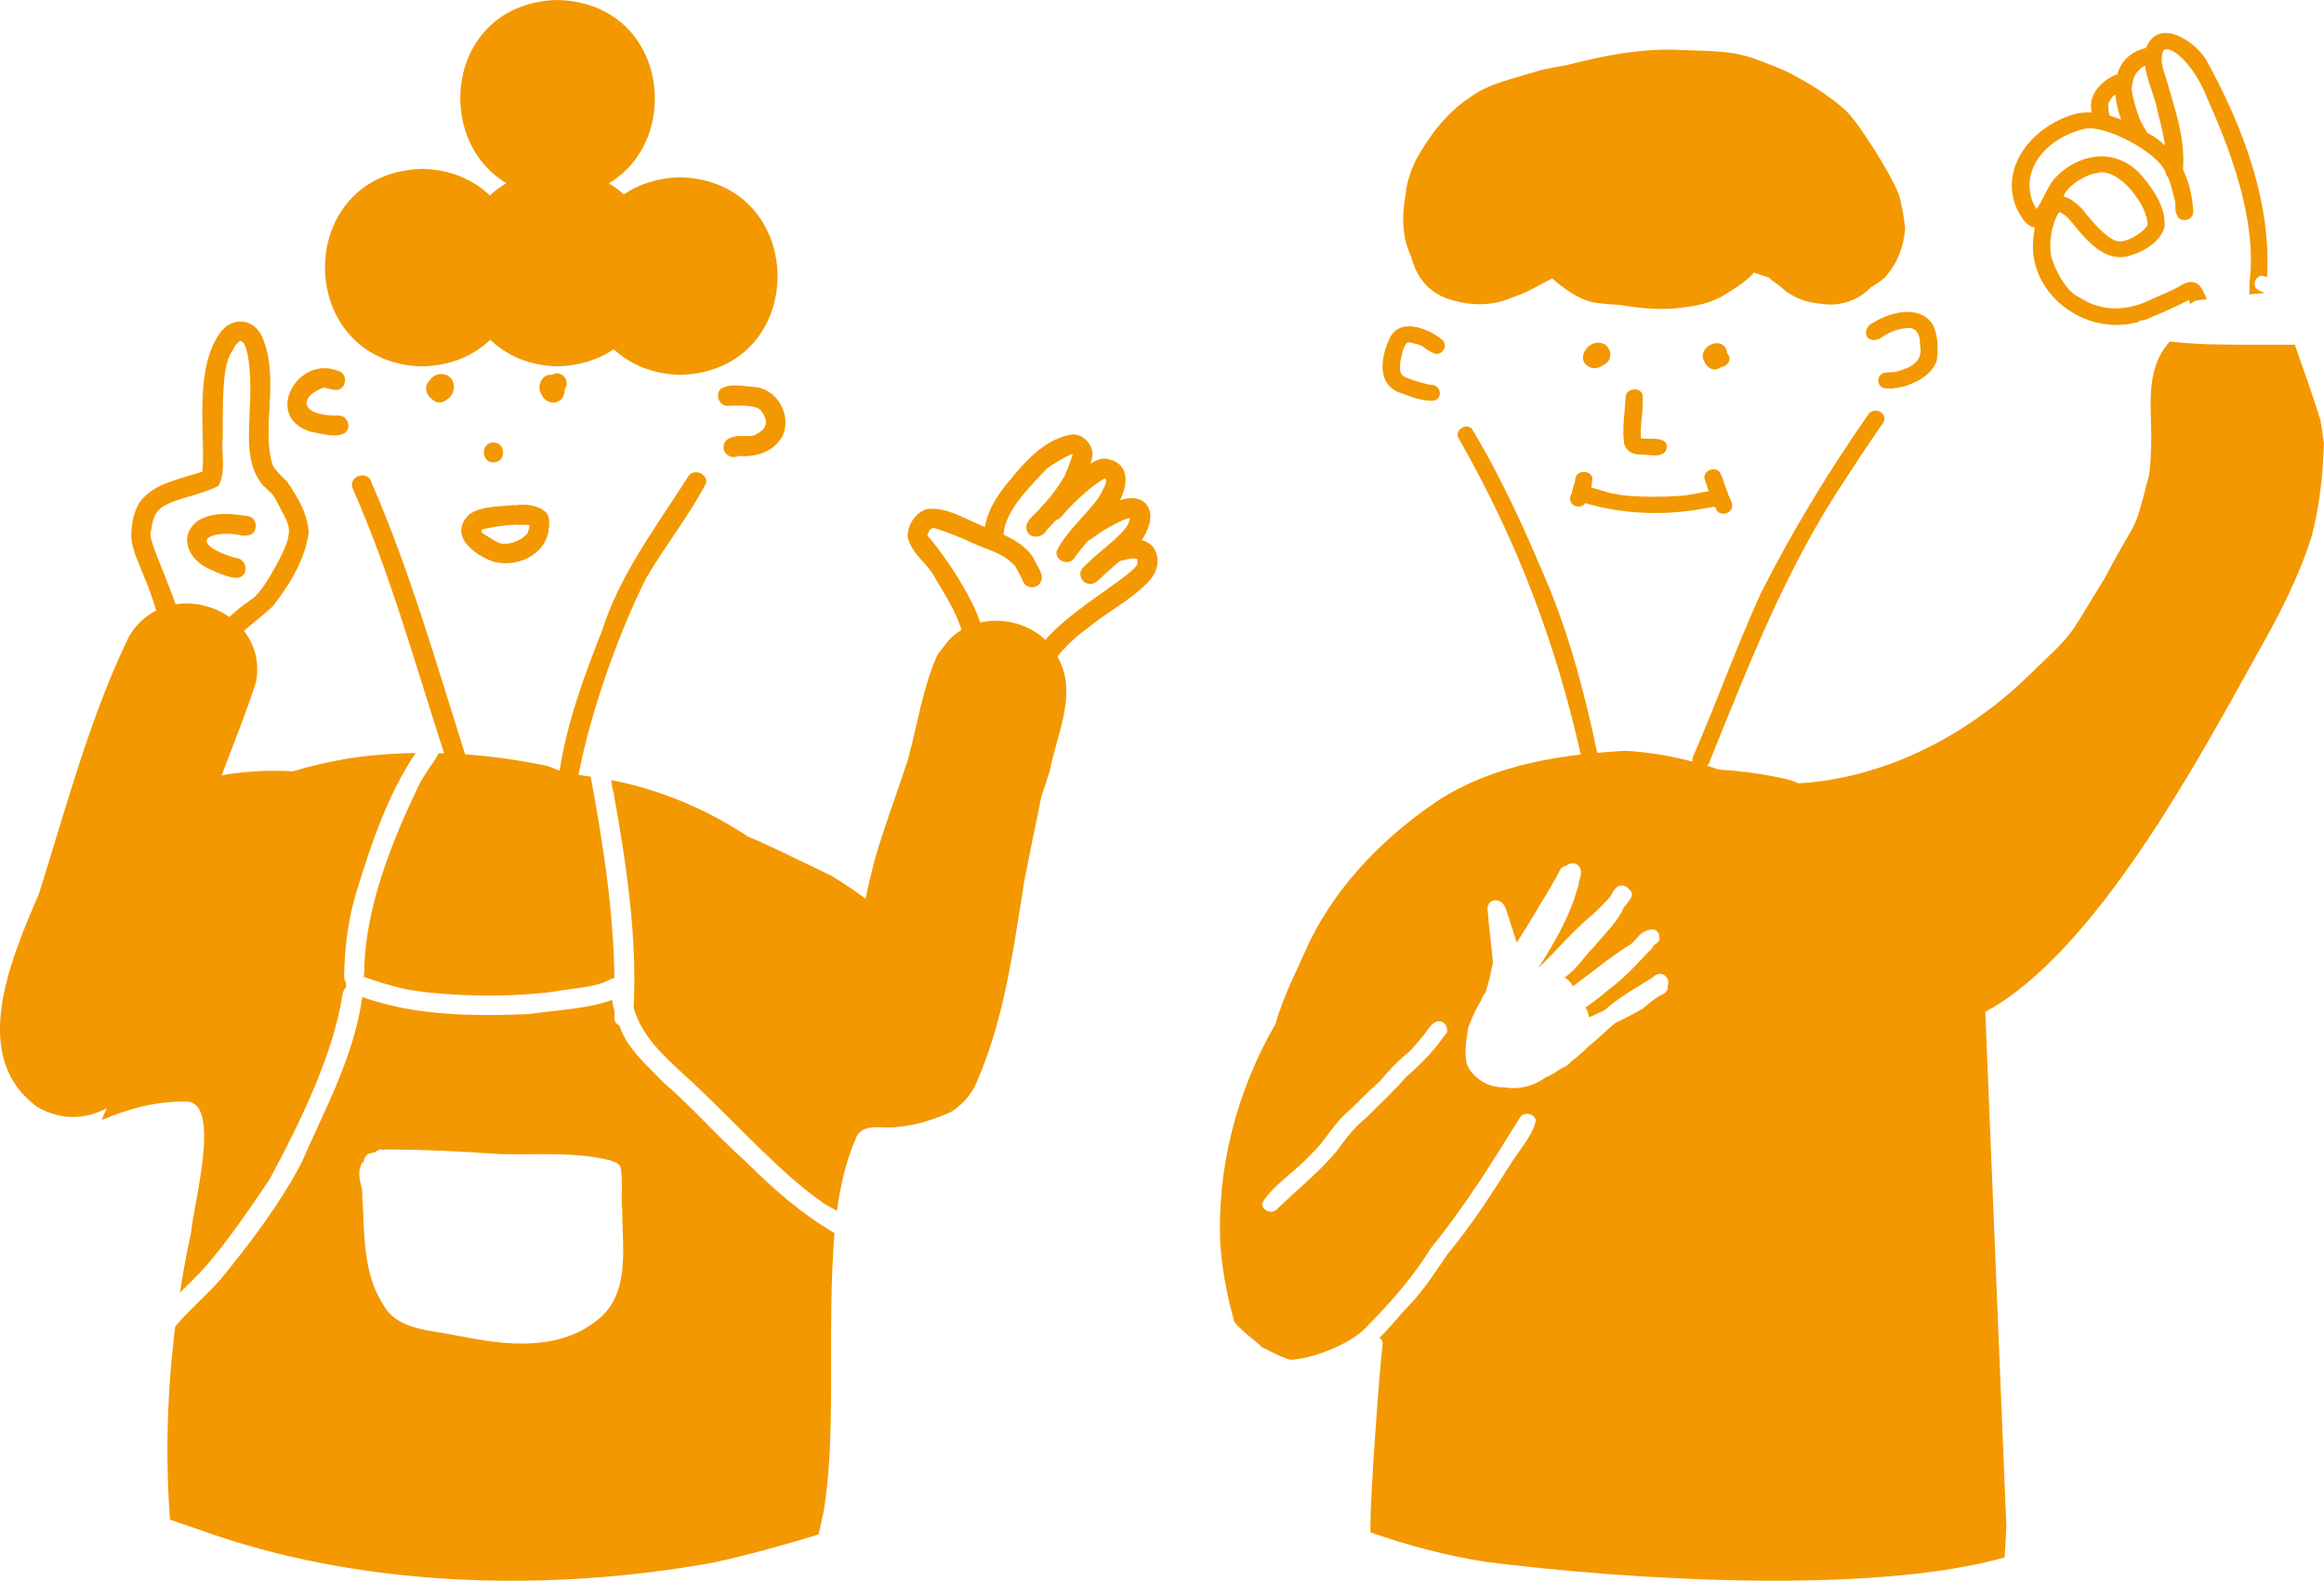 <?xml version="1.0" encoding="UTF-8"?>
<svg id="_レイヤー_2" data-name="レイヤー 2" xmlns="http://www.w3.org/2000/svg" viewBox="0 0 188.76 128.42">
  <defs>
    <style>
      .cls-1 {
        fill: none;
      }

      .cls-1, .cls-2 {
        stroke-width: 0px;
      }

      .cls-2 {
        fill: #f39800;
      }
    </style>
  </defs>
  <g id="_具" data-name="具">
    <g>
      <g>
        <path class="cls-1" d="m39.17,43.27c.15.1,1.41.99,1.69.88.4.06,1.33-.12,1.89-.73.03-.02.04-.03.07-.05.01-.03.01-.03.03-.07.17-.49.16-.39.16-.66,0,0-.02,0-.03,0-.16,0-.84-.03-1-.02-.02,0-.03-.01-.04-.01-.16.03-.34.02-.5.03-.54.05-1.29.12-2.26.35,0,0-.01.01-.02.02-.01.02-.03.05-.06.09,0,0,0,0,0,.01,0,0,0,0,0,.01.02.05.05.1.07.14Z"/>
        <path class="cls-1" d="m92.4,45.79c0-.09,0-.19,0-.28,0-.03-.02-.07-.02-.09-.19-.1-.41-.09-1.38.15,0,0-.01,0-.02,0-.36.31-.73.62-1.08.95-.37.29-.66.72-1.11.89-.49.14-1.03-.26-1.02-.77-.02-.41.34-.66.61-.91,1.17-1.16,2.77-2.2,3.28-3.18,0-.02.01-.03.02-.04.05-.14.09-.28.12-.43,0,0,0,0,0,0,0,0,0,0,0,0-.04.01-.11.03-.23.05-.7.23-1.95.91-2.98,1.7-.06.04-.12.06-.18.08-.43.51-.83.98-1.09,1.36-.4.75-1.64.32-1.48-.51.98-1.92,2.9-3.32,3.66-4.77.38-.74.39-.83.34-1.05,0,0,0,0,0-.01,0,0-.02-.02-.03-.03,0,0-.03-.02-.04-.03,0,0-.01,0-.02,0-.71.31-2.45,1.8-3.58,3.17-.11.12-.24.17-.37.2-.26.28-.52.56-.78.84-.4.76-1.62.69-1.65-.26.06-.65.74-1.03,1.11-1.51.85-.92,1.22-1.35,1.99-2.61.14-.3.42-.97.67-1.76,0,0,0-.02,0-.03,0,0,0,0,0,0-.02,0-.03-.02-.04-.02-.49.15-1.92,1.03-2.07,1.2-1.85,1.92-3.39,3.62-3.5,5.34,1.01.47,2.07,1.13,2.52,2.09.26.59.93,1.36.36,1.95-.36.37-1.01.29-1.26-.16-.07-.23-.54-1.08-.66-1.29-1.01-1.1-1.78-1.17-3.41-1.87-1.25-.62-2.98-1.23-3.26-1.26-.3.04-.4.35-.48.63.46.39,3.32,4.17,4.3,7.05,1.86-.43,3.94.11,5.3,1.42,2.17-2.58,7.28-5.33,7.48-6.2Z"/>
        <path class="cls-1" d="m18.64,50.12c.56-.53,1.17-1.01,1.79-1.43.8-.41,2.47-3.39,2.87-4.6.43-1.36.05-1.67-.81-3.35-.39-.75-.49-.66-1.18-1.38-1.41-1.74-1.05-4.19-1.01-6.28.15-2.42-.07-5.06-.67-5.35-.05-.04-.05-.03-.07-.04-.01,0-.04,0-.06.01-.04.02-.08.05-.11.07-.27.24-.35.44-.7,1.06-.67,1.31-.57,4.28-.59,6.78-.12,1.25.31,2.76-.36,3.87-1.42.71-3.43,1.02-4.28,1.55-.89.45-1.04,1.17-1.17,2.08-.38.4,1.17,3.51,1.99,5.98,1.52-.23,3.12.16,4.37,1.03Zm-2.53-7.84c1.23-.73,2.74-.56,4.09-.34.67.16.79,1.14.19,1.47-.46.26-1.38-.08-1.24,0-.77-.1-1.4-.02-1.65.04-1.23.27-.95,1.09,1.58,1.86.99.02,1.22,1.5.19,1.64-.86-.03-1.7-.46-2.47-.82-1.56-.79-2.32-2.67-.69-3.84Z"/>
        <path class="cls-1" d="m50.53,98.31c-.13-1.17.12-2.41-.16-3.53-.13-.21-.25-.29-.48-.37-.02,0-.05,0-.07,0-.07-.04-.11-.1-.19-.11-2.75-.7-5.6-.49-8.41-.52-.18,0-.37,0-.56,0-3.08-.23-6.17-.37-9.25-.39-.11,0-.2.03-.3.04-.06-.01-.12-.03-.18-.04-.18.01-.32.09-.43.2-.03.01-.06.02-.09.04-.18.03-.35.08-.51.13-.23.13-.36.39-.37.66-.05.04-.12.07-.17.12-.47,1.07.14,1.85.05,2.53.21,2.98,0,6.25,1.67,8.87,1.19,2.26,4.08,2.11,6.26,2.63,3.71.77,8.03,1.25,11.18-1.31,2.71-2.12,1.99-5.9,2-8.93Z"/>
        <path class="cls-2" d="m34.32,29.76c2.38-.06,4.19-.91,5.5-2.16,1.31,1.25,3.11,2.1,5.47,2.16,1.85-.05,3.36-.58,4.56-1.39,1.3,1.2,3.07,2.02,5.38,2.08,10.58-.26,10.55-15.76,0-16.05-1.85.05-3.36.58-4.56,1.39-.37-.34-.78-.63-1.22-.9,6.12-3.62,4.73-14.65-4.16-14.89-8.92.22-10.27,11.24-4.16,14.88-.49.29-.95.62-1.34,1-1.31-1.25-3.11-2.1-5.47-2.16-10.58.26-10.55,15.76,0,16.05Z"/>
        <path class="cls-2" d="m26.1,31.56c.34-.17.36.05,1.24.12.85-.06.93-1.37.11-1.56-3.33-1.3-6.13,3.81-2.16,4.97.83.12,2.05.55,2.78.04.5-.47.12-1.39-.57-1.37-3.17.04-3.19-1.48-1.4-2.2Z"/>
        <path class="cls-2" d="m59.95,35.42c-.48.04-1.13.23-1.17.8-.12.65.64,1.11,1.2.82.03,0,.02,0,.04,0,.01,0,0,0,.03,0,1.31.11,2.71-.31,3.43-1.48.93-1.65-.29-3.98-2.2-4.12-.88-.05-1.97-.34-2.74.16-.5.47-.12,1.39.57,1.37,1.54-.07,2.26.03,2.6.29.71.76.6,1.44.06,1.8-.76.5-.52.31-1.82.37Z"/>
        <path class="cls-2" d="m15.23,89.49c2.79.21.42,8.62.29,10.64-.36,1.61-.65,3.24-.91,4.88.7-.7,1.42-1.38,2.08-2.11,1.79-2.08,3.39-4.41,5.18-7.05,2.67-4.96,5.2-10.27,5.95-15.05.04-.3.16-.49.31-.62-.03-.11-.04-.23-.02-.35-.25-.34-.13-.82-.14-1.22.08-2.14.39-4.25,1.02-6.29,1.19-3.84,2.51-7.79,4.77-11.15-1.85.03-3.69.17-5.51.45-1.52.26-3.02.6-4.48,1.04-1.87-.11-3.75-.02-5.6.29-.06.01-.11.04-.17.05,1.1-2.93,2.13-5.44,2.81-7.66.28-1.63-.16-3.02-1-4.09.68-.61,1.45-1.17,2.34-1.99,1.35-1.71,2.59-3.74,2.92-5.93-.04-1.55-.91-2.98-1.77-4.23-.72-.68-1.05-1.07-1.15-1.33-.99-2.91.67-7.16-.93-10.56-.88-1.58-2.71-1.38-3.55.14-1.9,3-.97,8.2-1.23,10.96-1.78.62-3.91.89-5.09,2.48-.53.84-.69,1.88-.69,2.86.1,1.17.68,2.22,1.09,3.31.37.86.67,1.74.94,2.64-.88.44-1.67,1.14-2.24,2.16-3.22,6.67-5.07,13.85-7.3,20.88-2.34,5.44-5.7,13.27-.07,17.32,2.04,1.11,3.94.95,5.59.06-.14.32-.28.65-.42.97,2.22-.94,4.54-1.58,6.97-1.49Zm-2.95-46.38c.12-.91.28-1.63,1.17-2.08.86-.52,2.87-.84,4.28-1.55.66-1.11.23-2.62.36-3.87.02-2.49-.08-5.47.59-6.78.36-.62.44-.82.7-1.06.03-.02.07-.04.11-.07.02,0,.05,0,.06-.01.03.01.03,0,.07.04.6.29.82,2.93.67,5.35-.04,2.09-.4,4.54,1.01,6.28.69.72.79.63,1.18,1.38.86,1.68,1.24,1.99.81,3.35-.4,1.2-2.07,4.18-2.87,4.6-.61.42-1.23.9-1.79,1.43-1.25-.87-2.85-1.27-4.37-1.03-.83-2.46-2.38-5.58-1.99-5.98Z"/>
        <path class="cls-2" d="m93.24,47.29c.57-.56.91-1.34.73-2.14-.13-.73-.63-1.11-1.24-1.28.7-.97,1.16-2.56-.03-3.24-.57-.26-1.17-.18-1.74.01.72-1.39.78-3.13-1.2-3.39-.44,0-.82.18-1.18.41.07-.23.13-.46.16-.69.02-.87-.7-1.64-1.57-1.69-2.11.28-3.75,2-5.02,3.58-1,1.14-1.89,2.43-2.15,3.94-.14-.05-.27-.1-.37-.15-1.36-.56-2.79-1.48-4.31-1.3-.96.25-1.6,1.28-1.6,2.24.31,1.44,1.67,2.2,2.23,3.36.96,1.6,1.7,2.79,2.15,4.22-.39.23-.75.52-1.07.87-.06.11-.92,1.14-.92,1.23-1.17,2.62-1.57,5.52-2.33,8.28-.02.07-.03.14-.05.21-.68,2.07-1.43,4.11-2.1,6.18-.56,1.66-.96,3.35-1.33,5.06-.91-.67-1.85-1.3-2.81-1.88-3.49-1.66-5-2.45-6.7-3.14-3.33-2.2-7.05-3.81-11.14-4.61.04.35.08.69.18.98,1.03,5.78,1.93,11.63,1.64,17.52.76,2.68,2.91,4.29,5.38,6.63,3.27,3.11,6.6,6.82,9.81,9.07.3.26.81.51,1.32.79.28-2.1.76-4.17,1.63-6.1.65-1.1,2.27-.5,3.33-.72,1.33-.11,2.86-.55,4.39-1.26.89-.6,1.63-1.42,2.03-2.45,2.42-5.55,3.06-11.7,4.06-17.63-.07.5-.13,1-.2,1.49.35-2.35.92-4.65,1.36-6.98.23-.7.47-1.39.69-2.1.52-2.82,2.13-5.96.87-8.76-.06-.19-.16-.35-.25-.52.52-.68,1.62-1.75,2.45-2.3,1.57-1.33,3.48-2.24,4.9-3.74Zm-8.32,4.7c-1.37-1.31-3.44-1.85-5.3-1.42-.97-2.88-3.84-6.66-4.3-7.05.08-.28.18-.59.48-.63.29.03,2.01.64,3.26,1.26,1.63.7,2.4.77,3.41,1.87.12.21.59,1.06.66,1.29.25.45.9.53,1.26.16.57-.6-.09-1.36-.36-1.95-.45-.96-1.52-1.62-2.52-2.09.1-1.72,1.65-3.43,3.5-5.34.15-.17,1.57-1.05,2.07-1.2.01,0,.03.01.04.02,0,0,0,0,0,0,0,0,0,.02,0,.03-.25.79-.54,1.46-.67,1.76-.77,1.26-1.14,1.7-1.99,2.61-.37.49-1.05.86-1.11,1.51.03.95,1.25,1.02,1.65.26.26-.28.53-.56.78-.84.13-.03.26-.09.37-.2,1.13-1.37,2.87-2.86,3.58-3.17,0,0,.02,0,.02,0,.01,0,.03.02.04.03,0,0,.02.02.03.03,0,0,0,0,0,.01.05.21.04.3-.34,1.05-.76,1.45-2.68,2.85-3.66,4.77-.16.84,1.08,1.26,1.48.51.26-.38.66-.86,1.09-1.36.06-.02.12-.04.18-.08,1.03-.79,2.28-1.47,2.98-1.7.13-.03.19-.04.23-.05,0,0,0,0,0,0,0,0,0,0,0,0-.03.14-.07.29-.12.43,0,.02-.01.02-.02.04-.5.98-2.1,2.02-3.28,3.18-.27.25-.63.5-.61.91-.01.52.52.92,1.02.77.45-.17.73-.6,1.11-.89.35-.33.71-.64,1.08-.95,0,0,.01,0,.02,0,.97-.24,1.19-.24,1.38-.15,0,.02.01.05.02.09,0,.09,0,.19,0,.28-.2.87-5.31,3.63-7.48,6.2Z"/>
        <path class="cls-2" d="m33.75,64.35c-2.05,4.34-4,9.37-4.16,14.2.03.26,0,.54-.05.8,1.16.42,2.34.78,3.54,1.03,3.51.62,9.15.67,12.64.06,1.1-.17,2.24-.25,3.29-.62.28-.14.6-.29.9-.39-.1-5.61-.9-10.73-1.93-16.34-.33-.05-.66-.1-.99-.14.97-5.14,3.3-11.65,5.53-16.06,1.53-2.58,3.44-4.99,4.83-7.63.16-.83-1.08-1.26-1.48-.51-2.57,4.05-5.53,7.9-6.99,12.54-1.45,3.63-2.83,7.44-3.43,11.32-.31-.12-.62-.26-.93-.37-2.21-.48-4.47-.79-6.74-.96-2.36-7.43-4.49-14.93-7.61-22.09-.26-1-1.84-.58-1.55.43,3.09,6.98,5.1,14.34,7.45,21.57-.15,0-.29,0-.44,0-.4.8-1.38,1.92-1.88,3.17Z"/>
        <path class="cls-2" d="m57.79,126.97c2.93-.64,5.83-1.44,8.7-2.32.14-.62.27-1.24.41-1.87.94-5.57.43-12.97.69-19.33.04-1.09.1-2.18.19-3.28-2.77-1.64-4.83-3.46-7.2-5.8-2.33-2.07-4.37-4.44-6.74-6.48-1-1.04-2.09-2.02-2.89-3.22-.26-.44-.47-.9-.66-1.38-.17-.07-.31-.21-.38-.41,0-.24,0-.48,0-.72-.08-.31-.15-.62-.2-.93-2.15.77-4.51.81-6.76,1.15-4.53.18-9.22.15-13.53-1.39,0,.09,0,.18-.04.28-.7,4.7-3.04,8.93-4.91,13.23-1.8,3.4-4.17,6.51-6.6,9.48-1.18,1.32-2.72,2.64-3.64,3.79-.65,5.2-.81,10.47-.42,15.68,1.24.43,2.47.86,3.71,1.28,12.76,4.3,27.41,4.54,40.28,2.23Zm-20.44-18.42c-2.19-.53-5.07-.38-6.26-2.63-1.67-2.62-1.47-5.88-1.67-8.87.08-.67-.53-1.46-.05-2.53.05-.05.12-.08.17-.12.01-.26.14-.52.37-.66.16-.05.33-.1.51-.13.03-.01.06-.02.09-.04.11-.11.25-.18.43-.2.06.01.12.03.18.04.1-.01.19-.04.3-.04,3.08.02,6.17.16,9.25.39.19,0,.38,0,.56,0,2.81.04,5.66-.18,8.41.52.08.02.12.08.19.11.03,0,.05,0,.07,0,.23.08.35.16.48.37.27,1.13.03,2.37.16,3.53-.01,3.02.7,6.81-2,8.93-3.15,2.56-7.47,2.08-11.18,1.31Z"/>
        <path class="cls-2" d="m40.08,45.63c2.06.5,4.05-.6,4.45-2.34.09-.63.24-1.46-.4-1.84-.24-.25-1.38-.6-2.23-.4-.04,0-.06-.03-.1-.03-1.21.15-2.72.05-3.73.8-1.65,1.69.42,3.25,2.01,3.81Zm-.99-2.52s.04-.07.06-.09c0,0,.02-.01.02-.02.97-.23,1.72-.3,2.26-.35.16,0,.34,0,.5-.03.02,0,.03.01.04.01.16-.01.84.02,1,.02,0,0,.02,0,.03,0,0,.27.01.17-.16.66-.02.04-.02.04-.03.07-.02.02-.04.03-.07.05-.56.61-1.48.79-1.89.73-.28.11-1.55-.79-1.69-.88-.03-.05-.05-.09-.07-.14,0,0,0,0,0-.01,0,0,0,0,0-.01Z"/>
        <path class="cls-2" d="m40.08,35.95c-1.04-.02-1.04,1.62,0,1.61,1.04.02,1.04-1.62,0-1.61Z"/>
        <path class="cls-2" d="m34.92,30.87s-.02.01-.03.03c0,.01,0,.03-.02.05-.04.04-.08.06-.11.11-.32.5-.09,1.07.33,1.37.32.31.78.38,1.19.04.91-.53.78-2.13-.5-2.08-.36,0-.67.21-.87.49Z"/>
        <path class="cls-2" d="m45.72,32.24c.14-.24.16-.45.15-.64.52-.67-.31-1.62-1.04-1.15-.34-.03-.69.11-.88.48-.22.45-.15.83.04,1.12.26.7,1.31.94,1.73.2Z"/>
        <path class="cls-2" d="m16.8,46.13c.78.35,1.62.78,2.47.82,1.04-.14.81-1.62-.19-1.64-2.53-.77-2.82-1.59-1.58-1.86.24-.06.88-.14,1.65-.04-.14-.07.78.27,1.24,0,.6-.33.48-1.31-.19-1.47-1.35-.22-2.86-.39-4.09.34-1.63,1.17-.88,3.05.69,3.84Z"/>
      </g>
      <g>
        <path class="cls-1" d="m174.39,10.79c.06.04.13.07.19.11.48.26.89.58,1.26.93-.12-.9-.36-1.79-.64-2.93-.24-1.18-.84-2.36-.98-3.56-.09.04-.21.11-.35.22-.09.08-.42.39-.41.46-.16.18-.32.94-.32,1.08-.12.33.54,2.48.66,2.62.14.38.41.72.59,1.08Z"/>
        <path class="cls-1" d="m171.29,9.09s.02.08.05.22c.01.03.02.06.03.09.31.09.62.2.93.32-.26-.66-.42-1.37-.47-2.05-.19.13-.32.25-.52.61,0,.02-.01.03-.02.06-.03.15-.05.13,0,.61,0,.07.01.11.02.14Z"/>
        <path class="cls-1" d="m169.12,17c1.04,1.37,2.22,2.57,2.97,2.62.79.07,2.23-.93,2.31-1.36.08-1.47-2.28-4.69-4.07-4.2-1.12.17-2.09.93-2.6,1.57-.05.12-.11.23-.16.35.45.11.97.43,1.54,1.03Z"/>
        <path class="cls-1" d="m116.06,83.52c-.37.53-.99,1.28-1.59,1.91-.96.73-1.99,1.92-2.4,2.41-1.07.95-2.05,1.99-3.11,2.95-1.08,1.21-1.51,2.1-2.53,3.03-1.1,1.23-3.25,2.62-3.92,3.95-.02.56.78.88,1.2.47,1.59-1.56,3.37-2.97,4.81-4.67.94-1.26,1.32-1.83,2.53-2.85,1.08-1.07,2.52-2.44,3.12-3.2,1.45-1.25,2.41-2.32,3.15-3.4.68-.43-.28-2-1.26-.6Z"/>
        <path class="cls-1" d="m134.34,79.31s-.01.03-.03.04c-.09.06-.18.12-.27.18-.85.55-1.99,1.14-3.27,2.16-.15.13-.29.25-.44.38-.4.2-.82.39-1.24.57-.06-.3-.17-.57-.31-.81.5-.29,1.29-.93,1.82-1.38,1.2-.89,2.22-1.95,3.21-3.03.19-.19.43-.37.5-.63.22-.1.42-.25.48-.47.07-1.3-1.33-.84-1.84-.1-.47.46-.34.42-.75.65-1.72,1.1-3.02,2.23-4.44,3.25-.07-.12-.14-.25-.24-.36-.15-.15-.29-.27-.43-.36,1.05-.7,1.78-1.95,2.41-2.51,1.03-1.25,1.94-2.06,2.4-3.19.26-.28.49-.57.65-.9.05-.23-.07-.45-.25-.59-.2-.26-.61-.36-.91-.19-.27.21-.44.52-.59.83-.46.48-.97,1.06-1.55,1.54-1.55,1.28-2.8,2.83-4.25,4.2,0,0-.02,0-.02,0,1.24-1.93,2.32-3.87,2.93-5.67.11-.44.31-.85.35-1.3,0-.01.01-.04.04-.12.1-.38.24-.87-.09-1.18-.28-.28-.74-.22-1,.02-.19.02-.37.11-.48.3-.38.86-1.58,2.71-2.34,4.03-.38.64-.79,1.27-1.19,1.9-.28-.9-.64-2.01-.88-2.75-.03-.11-.08-.19-.14-.26-.27-.58-1.27-.63-1.35.22.12,1.75.31,2.91.44,4.38-.15.83-.34,1.64-.6,2.45-.04.05-.08.11-.12.16-.09.14-.17.32-.25.51-.37.64-.69,1.27-1.05,2.22-.12.91-.37,2.12-.07,3-.04-.06-.05-.05.09.21.58,1.01,1.71,1.67,2.95,1.62,1.18.2,2.36-.11,3.29-.78.48-.23.88-.46,1.24-.71.19-.1.36-.18.41-.21.19-.11.33-.25.47-.4.48-.36.93-.75,1.32-1.16.43-.35.86-.71,1.41-1.22.29-.28.58-.51.86-.75.74-.36,1.47-.74,2.18-1.14.91-.75,1.15-.95,1.82-1.28.24-.15.3-.39.26-.61.27-.57-.45-1.33-1.12-.76Z"/>
        <path class="cls-2" d="m114.62,20.85c.44,1.72,1.5,3.11,3.54,3.59,1.34.37,2.77.38,4.08-.05-.01,0-.03.01-.04.02.01,0,.03-.01.04-.02.19-.06.38-.14.57-.22.09-.03.17-.06.26-.09,1.07-.36,2-.96,2.99-1.46.93.77,1.88,1.52,3.07,1.88.8.19,1.62.21,2.44.27,1.77.3,3.58.47,5.36.18.04,0,.08-.01.11-.02,1.06-.13,2.09-.41,3-.96.87-.53,1.76-1.08,2.42-1.83.4.15.81.29,1.22.41.07.07.14.14.22.2.23.18.46.35.7.52.83.8,1.98,1.3,3.17,1.39,1.57.29,3.16-.22,4.18-1.32.42-.23.82-.5,1.16-.83,1-1.08,1.52-2.51,1.63-3.92-.09-.92-.25-1.84-.49-2.74-.51-1.24-1.21-2.4-1.92-3.55-.74-1.14-1.45-2.29-2.38-3.3-1.47-1.31-3.19-2.37-4.98-3.26-1.33-.53-2.66-1.15-4.09-1.4-1.6-.25-3.22-.21-4.83-.3-2.82-.07-5.63.44-8.35,1.14-.96.25-1.96.32-2.9.62-1.86.59-3.86.96-5.44,2.13-1.87,1.25-3.25,3.07-4.3,4.97-.47.91-.79,1.87-.89,2.88-.16.93-.26,1.88-.16,2.83.07.83.29,1.58.62,2.25Z"/>
        <path class="cls-2" d="m113.55,31.84c.92.33,1.99.82,2.98.69.76-.28.41-1.35-.37-1.27-.25-.03-2.25-.57-2.3-.83-.02-.03-.05-.06-.07-.09-.03-.08-.05-.16-.07-.25,0-.16-.01-.57.02-.73.03-.17.2-.98.3-1.12.03-.05,0-.07.2-.35,0,0,0,0,0,0,.02-.02.02-.01.03-.03.03-.01.05-.03.07-.04,0,0,.01,0,.02,0,.24,0,.12,0,.57.1.83.15.57.38,1.63.82.73.14,1.1-.89.45-1.22-.63-.6-3.13-1.84-4.07-.18-.7,1.39-1.23,3.68.6,4.5Z"/>
        <path class="cls-2" d="m152.6,27.56c.96-.69,1.67-.9,2.61-.92.29.12.74.27.74,1.36.3,1.52-.94,1.9-1.95,2.2-.33.07-.7,0-1.02.11-.53.17-.57.92-.08,1.17.53.2,1.18.02,1.72-.08,1.12-.34,2.28-.98,2.68-2.08.15-.94.11-1.97-.26-2.86-.99-1.72-3.38-1.17-4.82-.29-1.08.47-.77,1.77.37,1.38Z"/>
        <path class="cls-2" d="m188.49,34.19c-.64-2.08-1.38-4.13-2.1-6.19-.53,0-1.05,0-1.58,0-.32,0-.65,0-.97,0-.47,0-.95,0-1.42,0-.8,0-1.6,0-2.4-.02-.44,0-.89-.02-1.33-.04-.82-.04-1.64-.1-2.45-.2-2.26,2.49-1.34,5.9-1.54,8.96,0,.52-.07,1.24-.13,1.81-1.38,5.42-.9,3.22-3.59,8.41-3.38,5.43-2.04,3.97-7,8.71-5.57,5.06-12.01,7.67-17.9,8-.27-.1-.51-.21-.79-.29-1.85-.45-3.79-.7-5.72-.83-.31-.1-.61-.22-.92-.31.12-.1.21-.23.24-.42,3.35-8.23,6.2-15.71,11.19-23.15.94-1.44,1.88-2.88,2.88-4.28.1-.15.12-.34.07-.51-.14-.54-1-.66-1.29-.16-3.25,4.65-6.19,9.51-8.73,14.53-2,4.39-3.6,8.92-5.53,13.33-.03.13-.03.24,0,.33-1.77-.46-3.6-.78-5.49-.88-.75.04-1.51.1-2.26.17-.96-4.55-2.12-9.07-3.9-13.42-1.84-4.4-3.82-8.85-6.31-12.95-.57-.45-1.43.25-1.03.85,4.66,8.13,7.86,16.53,9.9,25.65-3.97.47-7.89,1.46-11.25,3.52-4.56,2.99-8.48,6.97-10.8,11.74-.95,2.18-2.1,4.32-2.73,6.6-3.19,5.53-4.82,11.86-4.48,18.15.17,2.06.57,4.1,1.13,6.09.7.87,1.8,1.57,2.22,2.03,0,0,0,.02.01.03.23.07.44.2.66.31.65.36,1.32.6,1.67.7,1.72-.06,4.5-1.15,5.87-2.36,2.31-2.33,3.96-4.21,5.6-6.8,2.69-3.31,4.93-6.9,7.15-10.5.29-.5,1.14-.39,1.29.16-.03,1-1.43,2.59-2.01,3.56-1.61,2.54-3.24,5.07-5.18,7.4-.97,1.43-1.89,2.88-3.1,4.13-.83.86-1.55,1.8-2.4,2.63.14.09.25.23.27.43-.28,2.2-.99,12.25-1,14.66,0,.24,0,.48,0,.71,3.02,1.06,6.14,1.89,9.32,2.39,11.04,1.41,31.1,2.76,42.19-.35.05-.84.11-1.68.14-2.53l-1.71-41.79c8.92-4.82,17.29-20.44,22.06-29.04,1.75-3.07,3.39-6.24,4.45-9.59.64-2.47.92-5.02.99-7.57-.08-.62-.17-1.23-.27-1.82Zm-71.17,49.93c-.74,1.08-1.7,2.15-3.15,3.4-.61.76-2.04,2.13-3.12,3.2-1.2,1.01-1.59,1.59-2.53,2.85-1.43,1.7-3.22,3.11-4.81,4.67-.42.42-1.22.1-1.2-.47.67-1.33,2.83-2.71,3.92-3.95,1.02-.93,1.44-1.82,2.53-3.03,1.06-.96,2.04-2,3.11-2.95.41-.5,1.45-1.69,2.4-2.41.6-.63,1.21-1.38,1.59-1.91.98-1.39,1.94.17,1.26.6Zm17.89-3.44c-.67.33-.91.52-1.82,1.28-.71.4-1.44.78-2.18,1.14-.29.24-.58.47-.86.75-.55.51-.98.87-1.41,1.22-.4.42-.85.81-1.32,1.16-.13.15-.28.3-.47.4-.05.03-.22.11-.41.21-.36.25-.75.49-1.24.71-.93.67-2.11.99-3.29.78-1.24.04-2.36-.61-2.95-1.62-.14-.26-.13-.26-.09-.21-.29-.88-.04-2.09.07-3,.36-.96.67-1.58,1.05-2.22.08-.2.16-.37.25-.51.04-.05.08-.11.12-.16.26-.8.45-1.62.6-2.45-.13-1.47-.32-2.63-.44-4.38.08-.85,1.08-.8,1.35-.22.06.07.11.15.14.26.24.74.59,1.85.88,2.75.4-.63.81-1.26,1.19-1.9.77-1.32,1.96-3.17,2.34-4.03.11-.19.29-.28.48-.3.26-.24.72-.31,1-.02.33.31.19.8.09,1.18-.02.08-.03.11-.04.12-.04.45-.24.86-.35,1.3-.61,1.81-1.68,3.74-2.93,5.67,0,0,.02,0,.02,0,1.45-1.37,2.71-2.92,4.25-4.2.59-.49,1.09-1.06,1.55-1.54.15-.31.32-.62.59-.83.31-.17.71-.07.91.19.19.14.3.36.25.59-.16.33-.39.62-.65.9-.46,1.13-1.37,1.94-2.4,3.19-.63.57-1.37,1.81-2.41,2.51.14.1.29.21.43.36.1.11.17.24.24.36,1.42-1.02,2.73-2.15,4.44-3.25.41-.23.28-.19.75-.65.52-.74,1.91-1.19,1.84.1-.06.22-.27.37-.48.47-.06.26-.31.44-.5.63-1,1.08-2.01,2.14-3.21,3.03-.53.45-1.32,1.09-1.82,1.38.14.24.25.51.31.81.42-.19.83-.38,1.24-.57.15-.13.29-.25.44-.38,1.29-1.02,2.43-1.61,3.27-2.16.09-.06.18-.12.27-.18.01-.01.01-.03.03-.04.67-.57,1.39.19,1.12.76.04.22-.02.45-.26.61Z"/>
        <path class="cls-2" d="m128.95,29.72c.38.32.91.21,1.3-.09.37-.16.65-.54.5-1.14-.01-.03-.03-.04-.04-.06-.04-.11-.11-.21-.2-.31-.02-.02-.04-.04-.05-.05-.02-.02-.04-.04-.06-.06-.05-.04-.11-.05-.16-.07-.05-.03-.1-.05-.15-.07-.07-.02-.15-.03-.22-.03-.07,0-.13,0-.2,0-.03,0-.06.01-.09.02-.37.08-.7.32-.86.67-.2.36-.23.78.1,1.1.05.05.1.06.16.1Z"/>
        <path class="cls-2" d="m139.81,29.82c.42-.07.77-.44.64-.86-.03-.11-.1-.18-.17-.26-.01-.11-.02-.22-.07-.34-.59-1.16-2.4,0-1.79.95,0,.01,0,.03,0,.04.35.77.96.79,1.39.46Z"/>
        <path class="cls-2" d="m133.39,32.02c-.25-.66-1.37-.44-1.35.25-.07,1.2-.28,2.42-.14,3.62.03.6.61,1.02,1.23,1.03.69-.04,1.81.36,2.2-.35.37-1.18-1.3-.87-2.05-.95,0-.01,0-.03,0-.04-.08-1.18.25-2.4.13-3.56Z"/>
        <path class="cls-2" d="m127.96,38.79c0,.39-.24.86-.29,1.28-.3.38-.12,1.08.54,1.08.27,0,.45-.12.56-.28,2.86.85,5.91,1,8.86.57.46-.07,1.15-.21,1.52-.26.05,0,.1,0,.16-.01.05.1.08.21.13.31.27.38.93.32,1.16-.07.27-.46-.15-.93-.27-1.38-.25-.53-.35-1.14-.64-1.65-.42-.58-1.45-.09-1.23.57.11.31.22.63.33.95-.65.09-1.33.29-1.55.28-1.08.23-4.86.25-6-.05-.66-.06-1.33-.39-1.99-.51.04-.28.07-.54.09-.73-.06-.69-1.2-.76-1.37-.09Z"/>
        <path class="cls-2" d="m165.27,18.52c-.04.23-.08.46-.1.69-.62,4.47,4.05,8.18,8.49,6.95.03-.02.04-.05.07-.07.12-.07.27-.08.41-.08.25-.09.51-.19.76-.32.98-.39,1.93-.83,2.87-1.31.03.06.08.18.14.33.15-.15.33-.28.57-.31.26-.04.52-.06.77-.09-.12-.29-.25-.57-.41-.84-.44-.79-1.2-.64-1.85-.19-.68.36-1.4.66-2.1.97-1.94.99-4.07,1.19-6.04-.12-1.11-.45-2.19-2.68-2.3-3.62-.11-1.24.19-2.37.58-3.09.04-.07.09-.13.13-.2.13.06.26.13.38.21-.17-.13.13.08.33.28.89.94,2.53,3.65,4.86,3.11,1.24-.36,2.6-1.11,2.97-2.35.14-1.49-.77-2.91-1.72-4.05-2-2.5-5.22-2.1-7.25.13-.6.77-.98,1.88-1.42,2.43-.11-.17-.22-.38-.29-.52-1.08-2.73,1.14-5.25,4.13-5.98,1.25-.36,4.21,1.03,5.6,2.24.48.4.8.79,1.04,1.23,0,.17.08.34.21.45.2.49.34,1.06.52,1.8.19.47-.12.82.32,1.49.41.41,1.22.1,1.2-.47-.05-1.19-.32-2.37-.83-3.44,0-.02,0-.03,0-.04.2-2.61-.75-5.16-1.46-7.65-.31-.8-.32-1.34-.2-1.82.23-.94,2.39.59,3.57,3.58,1.93,4.32,4.1,9.96,3.5,15.06,0,.34-.02.68-.03,1.01.43-.04.86-.09,1.3-.12-.3-.09-.58-.2-.78-.42-.25-.38.03-.95.51-.98.14.02.28.07.42.1.34-6.15-1.97-12.22-4.94-17.62-.89-1.52-3.83-3.47-4.86-1.07,0,.03,0,.06-.02.08-1.36.33-2.07,1.15-2.36,2.17-.09,0-.18.03-.28.09-1.12.53-2.05,1.61-1.81,2.83,0,.05.02.11.02.16-.48-.02-.96.01-1.45.15-3.32.97-6.02,4.22-4.69,7.52.52,1.15,1.02,1.62,1.51,1.67Zm2.48-2.9c.5-.64,1.48-1.4,2.6-1.57,1.79-.48,4.14,2.74,4.07,4.2-.08.43-1.52,1.43-2.31,1.36-.75-.04-1.93-1.25-2.97-2.62-.58-.6-1.09-.92-1.54-1.03.06-.12.11-.23.16-.35Zm5.4-8.53c0-.14.16-.9.32-1.08,0-.07.33-.38.41-.46.14-.11.25-.17.35-.22.14,1.2.75,2.38.98,3.56.28,1.15.51,2.03.64,2.93-.37-.35-.78-.67-1.26-.93-.06-.04-.13-.07-.19-.11-.18-.36-.45-.7-.59-1.08-.11-.14-.78-2.29-.66-2.62Zm-1.87,1.25s.01-.04.02-.06c.21-.35.33-.48.52-.61.05.68.21,1.38.47,2.05-.3-.12-.61-.23-.93-.32-.01-.03-.02-.06-.03-.09-.03-.15-.04-.2-.05-.22,0-.03,0-.07-.02-.14-.04-.48-.02-.45,0-.61Z"/>
      </g>
    </g>
  </g>
</svg>